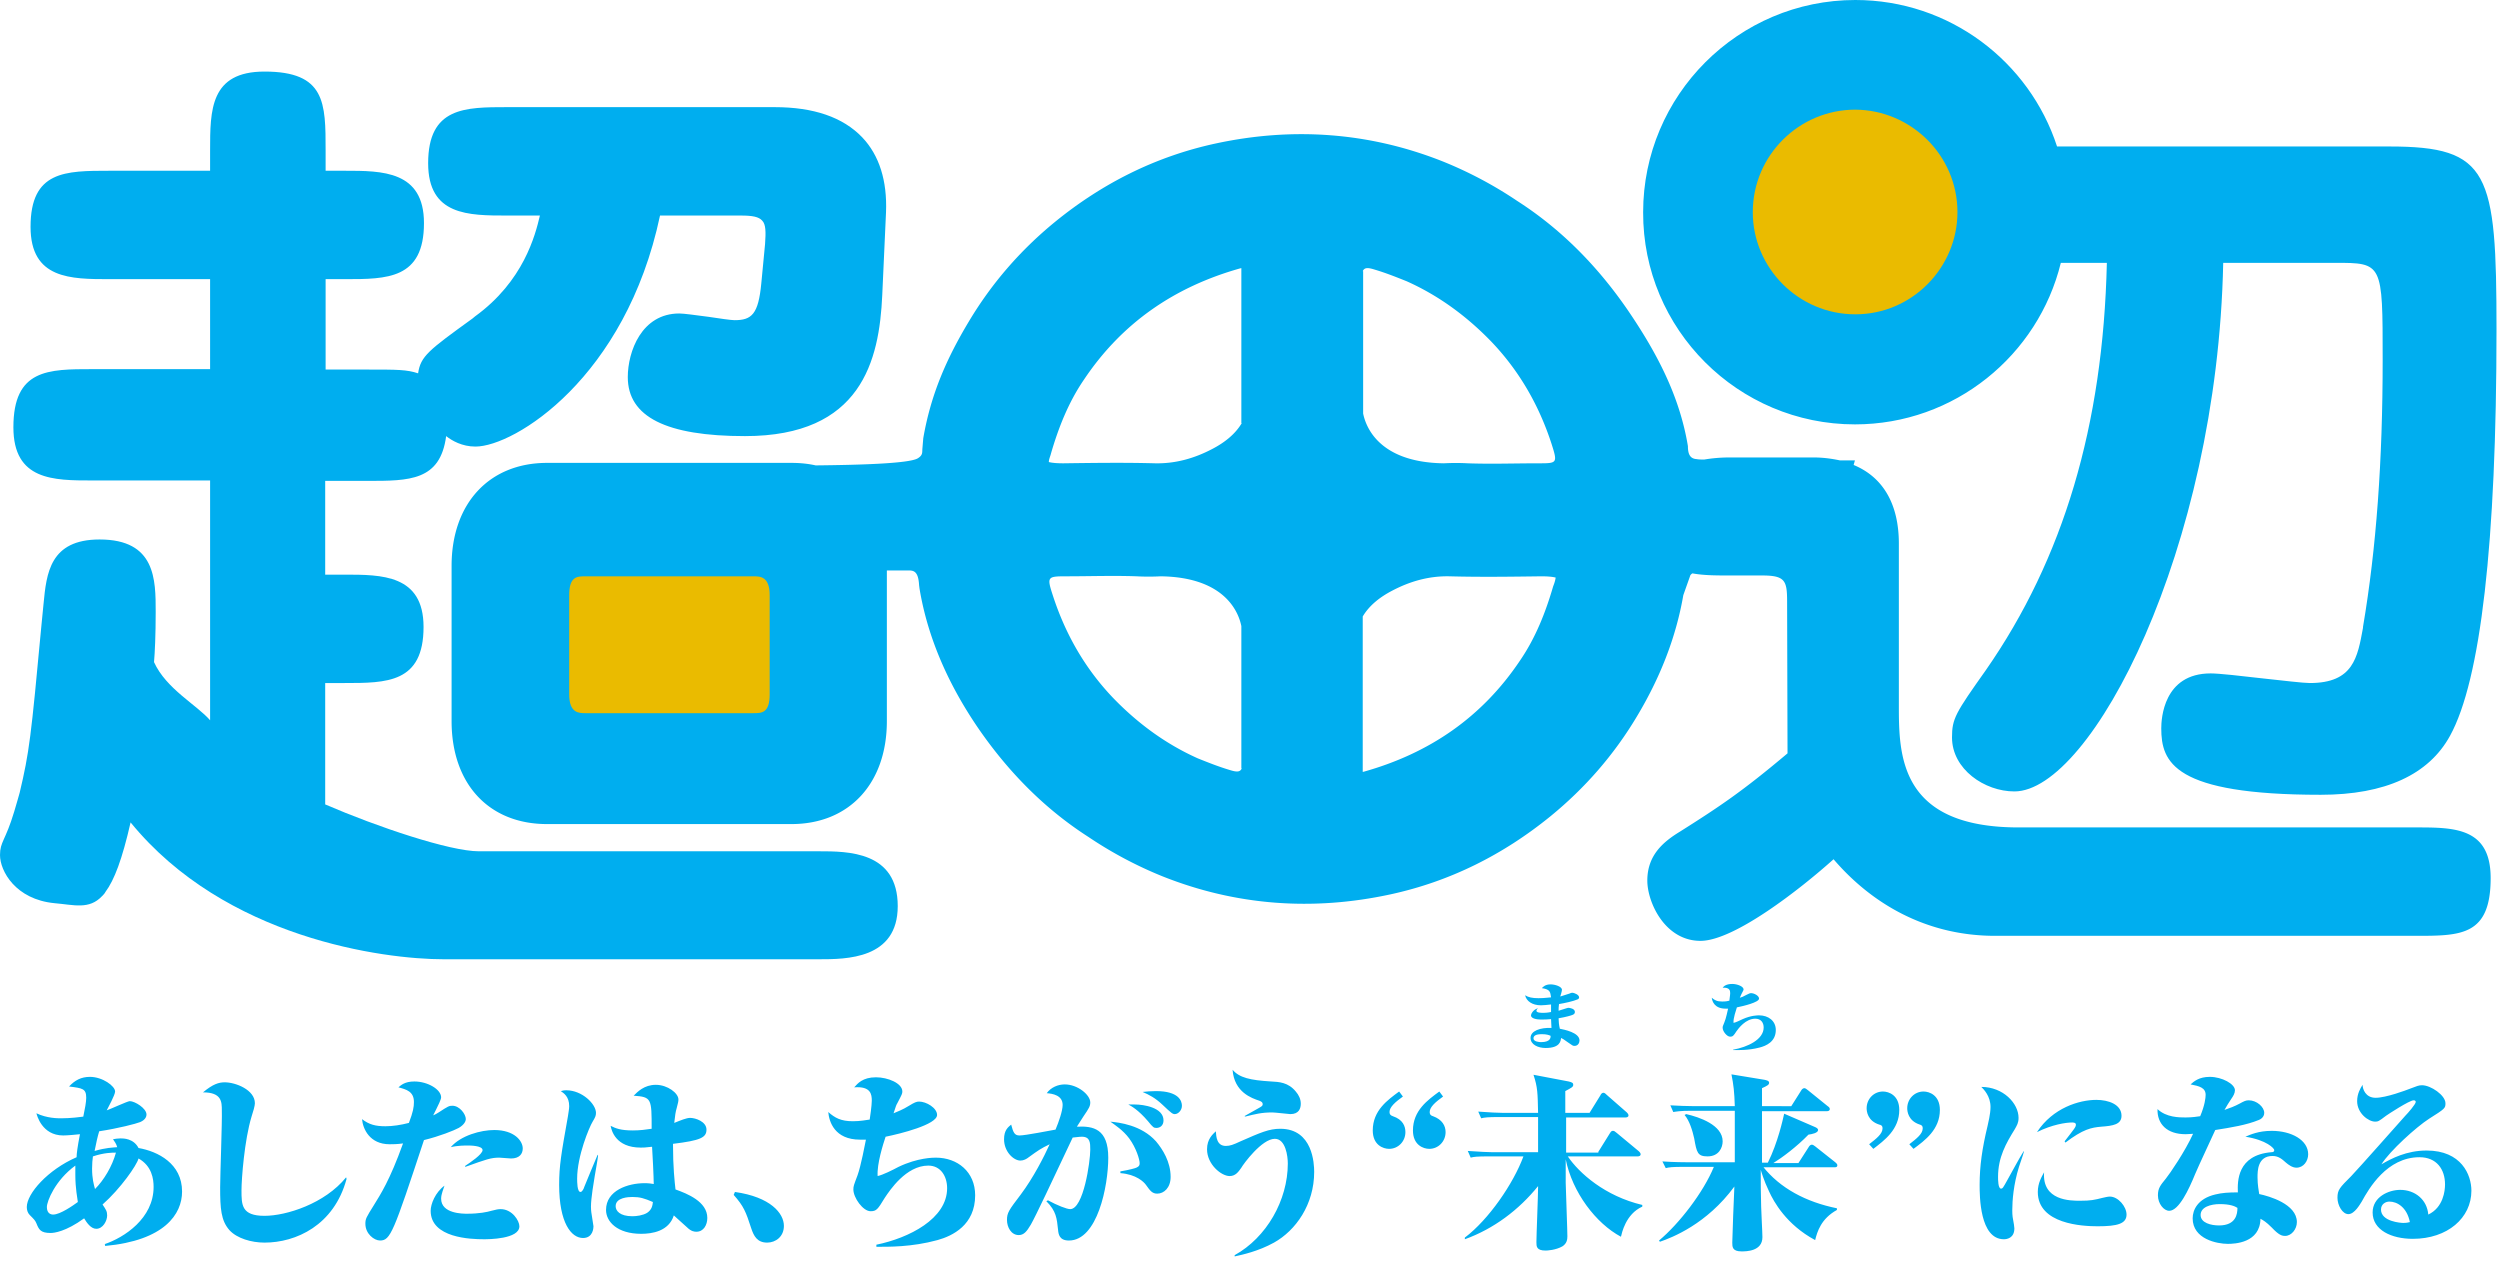 <svg viewBox="0 0 448 226" xmlns="http://www.w3.org/2000/svg" fill-rule="evenodd" clip-rule="evenodd" stroke-linejoin="round" stroke-miterlimit="1.414"><g fill-rule="nonzero"><g fill="#00aeef"><path d="M432.9 148.275h-71.175c-21.45 0-21.45-13.05-21.45-21.975V97.425c0-7.125-2.85-11.925-8.1-14.1.075-.3.15-.525.225-.825h-2.7c-1.425-.3-3-.525-4.725-.525h-15c-1.725 0-3.225.15-4.575.375-.45 0-.975 0-1.35-.075-1.2-.075-1.575-.9-1.575-2.325-1.5-9.075-5.625-16.8-10.725-24.3-5.55-8.1-12.15-14.7-19.875-19.65a72.24 72.24 0 0 0-13.275-7.05c-13.2-5.25-26.925-6.225-40.8-3.225-10.725 2.325-20.25 7.125-28.725 14.025-6.15 5.025-11.325 10.95-15.45 17.85-4.05 6.75-6.825 13.125-8.175 20.925l-.15 1.8c-.075.675.15 1.2-.825 1.8-1.575.975-11.025 1.2-18.3 1.275-1.35-.3-2.775-.45-4.35-.45h-43.8c-10.35 0-17.1 7.275-17.1 18.45v27.825c0 11.25 6.675 18.45 17.1 18.45h43.8c10.35 0 17.1-7.275 17.1-18.45v-27h3.675c.975 0 1.95-.075 2.1 2.625l.075.6c1.5 9.075 5.325 17.4 10.425 24.9 5.55 8.1 12.15 14.7 19.875 19.65a72.24 72.24 0 0 0 13.275 7.05c13.2 5.25 26.925 6.225 40.8 3.225 10.725-2.325 20.25-7.125 28.725-14.025 6.15-5.025 11.325-10.95 15.45-17.85 4.05-6.75 6.975-13.95 8.325-21.75l1.275-3.6.225-.225c.075 0 .075-.075.15-.075 2.025.375 4.35.375 6.675.375h5.775c4.125 0 4.5.9 4.5 4.65l.075 27.225c-8.1 6.825-12.15 9.525-19.275 14.025-3.075 1.875-5.85 4.275-5.85 8.775 0 3.9 3.15 10.8 9.525 10.8 6.075 0 18-9.375 23.85-14.625 6.675 7.8 16.425 13.725 28.95 13.725H432.9c8.1 0 13.425 0 13.425-10.35 0-9.075-6.525-9.075-13.425-9.075zM222.525 137.7c-.3.675-.9.675-2.1.3-2.025-.6-3.9-1.35-5.775-2.1-5.7-2.55-10.725-6.225-15.15-10.8-5.025-5.25-8.55-11.4-10.8-18.3-1.125-3.45-1.05-3.525 2.4-3.525 4.2 0 8.4-.15 12.6 0a40.64 40.64 0 0 0 4.275 0c12.075.15 14.1 7.05 14.475 8.925v25.5h.075zm0-61.875c-1.2 2.025-3.15 3.525-5.325 4.65-3.15 1.65-6.525 2.625-10.2 2.55-5.475-.15-10.95-.075-16.425 0-1.2 0-2.025-.075-2.625-.225 0-.525.3-1.125.375-1.5 1.35-4.65 3.15-9.225 5.925-13.275 6.825-10.2 16.275-16.65 28.05-19.95.075 0 .15 0 .15-.075v27.825h.075zM244.2 48.6c.3-.675.9-.675 2.1-.3 2.025.6 3.9 1.35 5.775 2.1 5.7 2.55 10.725 6.225 15.15 10.8 5.025 5.25 8.55 11.4 10.8 18.3 1.125 3.525 1.05 3.525-2.4 3.525-4.2 0-8.4.15-12.6 0a40.64 40.64 0 0 0-4.275 0c-12.075-.15-14.1-7.05-14.475-8.925V48.6h-.075zm34.125 56.475c-1.35 4.65-3.15 9.225-5.925 13.275-6.825 10.2-16.275 16.65-28.05 19.95-.075 0-.15 0-.15.075v-27.9c1.2-2.025 3.15-3.525 5.325-4.65 3.15-1.65 6.525-2.625 10.2-2.55 5.475.15 10.95.075 16.425 0 1.2 0 2.025.075 2.625.225-.075.6-.3 1.2-.45 1.575z"/><path d="M146.7 152.55H85.8c-5.175 0-18.15-4.35-27.525-8.4V122.4h3.45c7.575 0 14.175 0 14.175-10.05 0-9.375-7.5-9.375-14.175-9.375h-3.45v-16.8h7.575c7.5 0 13.05 0 14.1-8.025 1.05.825 2.85 1.875 5.25 1.875 6.975 0 26.925-12.3 33.075-41.4h14.475c2.1 0 3.225.225 3.825.9.675.675.675 2.025.525 4.2l-.675 7.05c-.525 5.55-1.725 6.6-4.8 6.6-.6 0-2.7-.3-4.65-.6-2.325-.3-4.425-.6-5.25-.6-6.75 0-9.225 6.825-9.225 11.4 0 7.125 6.9 10.575 21 10.575 20.85 0 24.075-13.5 24.6-25.275l.675-14.85c.225-5.625-1.2-10.2-4.275-13.425-3.45-3.6-8.7-5.4-15.675-5.4H90.9c-7.575 0-14.175 0-14.175 10.05 0 9.375 7.2 9.375 14.175 9.375h5.85C95.925 42.15 93.825 50.4 85.125 56.7l-.45.375c-7.875 5.7-9.3 6.75-9.75 9.825-2.025-.675-3.75-.675-9-.675H58.35v-16.2h3.45c7.575 0 14.175 0 14.175-10.05 0-9.375-7.5-9.375-14.175-9.375h-3.45V27c0-8.55 0-14.175-10.95-14.175-9.75 0-9.75 6.9-9.75 14.175v3.6h-18c-7.95 0-14.175 0-14.175 10.05 0 9.375 7.2 9.375 14.175 9.375h18V66.15H16.575c-7.95 0-14.175 0-14.175 10.425C2.4 86.1 9.6 86.1 16.575 86.1H37.65v42.975c-2.4-2.775-7.875-5.625-10.05-10.425.15-1.65.3-4.875.3-9 0-5.775 0-12.975-10.05-12.975-8.925 0-9.525 6.075-10.05 11.55l-.375 3.825c-1.875 20.175-2.175 22.725-3.9 30-.15.6-.525 1.8-.975 3.375-1.575 5.25-2.55 5.4-2.55 7.8 0 2.85 2.775 7.95 9.75 8.625 3.525.3 6.225 1.2 8.55-1.275.225-.225.45-.45.6-.75 1.575-2.1 3-5.85 4.5-12.45C40.35 168.15 68.7 171.9 79.5 171.9h67.2c4.95 0 14.175 0 14.175-9.525 0-9.825-8.925-9.825-14.175-9.825zm185.7-76.5c17.85 0 32.85-12.375 36.9-28.95h8.25c-.675 29.175-7.8 53.025-21.675 72.975-5.475 7.725-6.075 8.7-6.075 12.075 0 5.7 5.85 9.675 11.175 9.675 13.725 0 36.375-43.275 37.425-94.725h20.025c8.55 0 8.55 0 8.55 17.4 0 18.075-1.125 33.675-3.525 47.85v.15c-.975 5.325-1.725 9.9-9.525 9.9-1.2 0-4.875-.45-8.4-.825-3.9-.45-7.875-.9-9.375-.9-8.475 0-8.85 8.175-8.85 9.825 0 6.075 2.175 11.925 28.575 11.925 11.55 0 19.35-3.6 23.175-10.575 5.475-9.975 8.325-34.5 8.325-72.825 0-28.2-1.275-32.775-19.2-32.775h-59.55C363.675 11.025 349.35 0 332.475 0c-21 0-38.025 17.1-38.025 38.025-.075 21 17.025 38.025 37.95 38.025z"/></g><path d="M350.775 38.025c0 9.9-8.1 18.3-18.3 18.3-10.2 0-18.375-8.325-18.375-18.3 0-10.2 8.325-18.375 18.375-18.375 9.975.075 18.3 8.175 18.3 18.375zM135 103.275c1.2 0 2.925 0 2.925 3.375v17.775c0 3.375-1.425 3.375-2.925 3.375h-30.075c-1.2 0-2.925 0-2.925-3.375V106.65c0-3.375 1.425-3.375 2.925-3.375H135z" fill="#eabb00"/><path d="M18.675 222.975c3.6-1.2 8.85-4.65 8.85-10.275 0-1.425-.3-3.75-2.7-5.1-.3 1.2-3.225 5.4-6.45 8.25.6.9.825 1.2.825 1.95 0 .975-.75 2.4-1.95 2.4-.975 0-1.725-1.125-2.175-1.875-3.3 2.4-5.4 2.625-6 2.625-1.8 0-2.1-.6-2.55-1.725-.225-.525-.375-.675-1.2-1.5-.375-.375-.525-.9-.525-1.425 0-2.4 3.75-6.675 8.925-8.925 0-.6.15-1.8.6-4.125-.6.075-2.325.225-3 .225-3.825 0-4.725-3.675-4.8-3.975 1.875.9 3.825.9 4.425.9.3 0 1.8 0 3.975-.3.3-1.425.525-2.625.525-3.375 0-1.65-.675-1.725-3.075-2.025 1.05-1.125 2.175-1.725 3.75-1.725 2.25 0 4.5 1.65 4.5 2.625 0 .6-1.275 2.925-1.5 3.375.675-.225 3.75-1.65 4.125-1.65.9 0 3 1.275 3 2.4 0 .225-.075.9-1.125 1.35-.75.3-3.9 1.125-7.35 1.65-.3.975-.525 2.025-.825 3.525 2.1-.6 3.225-.6 4.05-.675-.15-.6-.45-.975-.75-1.425.45-.075.825-.15 1.35-.15.525 0 2.325 0 3.225 1.725 3.45.6 7.8 2.775 7.8 7.8 0 4.05-3.15 8.775-13.8 9.75v-.3h-.15zm-5.175-12.45v-1.65c-3.6 2.625-5.1 6.375-5.1 7.425 0 1.125.675 1.35 1.125 1.35 1.275 0 3.6-1.65 4.425-2.25-.075-.675-.45-2.4-.45-4.875zm3-1.125c0 1.8.3 2.85.525 3.675 1.575-1.575 3.075-4.05 3.75-6.525-.675 0-2.1 0-4.125.675-.075.6-.15 1.275-.15 2.175zm45.6 1.875c-2.25 8.325-9.075 11.4-14.7 11.4-2.325 0-4.95-.75-6.3-2.25-1.5-1.725-1.65-3.825-1.65-7.65 0-2.175.375-11.85.3-13.8 0-1.5 0-3.225-3.375-3.225 1.8-1.5 2.85-1.8 3.9-1.8 1.95 0 5.4 1.35 5.4 3.75 0 .45-.3 1.5-.6 2.4-1.275 4.2-1.8 11.175-1.8 13.2 0 2.625 0 4.575 4.125 4.575 3.9 0 10.8-2.175 14.625-6.9l.075.3zm12.075-13.8c0-1.875-1.35-2.25-2.775-2.625.45-.375 1.125-1.05 2.85-1.05 2.4 0 4.8 1.425 4.8 2.85 0 .375-.6 1.575-.9 2.175l-.525 1.05c.375-.15.6-.3.975-.525 1.725-1.125 1.875-1.2 2.475-1.2 1.275 0 2.4 1.5 2.4 2.4 0 .3-.225.975-1.275 1.575-.825.45-3.45 1.5-6.225 2.175-5.475 16.575-6 18-7.875 18-1.05 0-2.625-1.2-2.625-3 0-.9.15-1.125 1.5-3.3 1.2-1.95 2.85-4.425 5.25-11.1-1.05.15-1.875.15-2.4.15-3.6 0-4.8-2.775-4.95-4.5 1.275.975 2.4 1.275 4.2 1.275 1.275 0 2.775-.225 4.2-.6.75-1.95.9-2.85.9-3.75zM79.05 214.8c0 2.7 3.9 2.7 4.65 2.7 2.175 0 3.6-.3 4.35-.525.825-.225 1.275-.3 1.65-.3 2.1 0 3.375 2.1 3.375 3.075 0 2.325-5.625 2.325-6.375 2.325-2.325 0-9.525-.225-9.525-5.1 0-1.2.825-3.3 2.475-4.5-.15.525-.6 1.5-.6 2.325zm4.275-5.85c.9-.6 3.15-2.1 3.15-2.85 0-.825-2.325-.825-2.625-.825-.525 0-1.875 0-3.075.3 1.8-2.1 5.4-3.075 7.8-3.075 3.6 0 5.1 1.95 5.1 3.3 0 .975-.6 1.8-2.1 1.8-.3 0-1.8-.15-2.1-.15-1.5 0-2.325.3-6.075 1.65l-.075-.15zm23.85-1.875c-.075.75-.45 2.775-.6 3.675-.15.9-.675 3.975-.675 5.475 0 .225 0 .75.15 1.575 0 .075.3 1.875.3 1.95 0 .3-.075 2.1-1.875 2.1-2.1 0-4.275-2.7-4.275-9.525 0-3.45.375-5.55 1.575-12.3.075-.6.225-1.275.225-1.8 0-1.725-.975-2.325-1.5-2.7.3-.075.525-.15.975-.15 2.85 0 5.325 2.475 5.325 4.05 0 .525-.15.825-.6 1.575-.6.975-2.775 6.15-2.775 10.2 0 .6 0 2.4.6 2.4.3 0 .6-.6.675-.9.375-.9 2.025-4.95 2.4-5.775l.075.15zm6.375-10.725c.675-.675 1.875-1.95 3.975-1.95s4.05 1.5 4.05 2.625c0 .375-.075.6-.3 1.5-.225.75-.3 1.35-.45 2.7 1.125-.45 2.175-.9 2.85-.9.975 0 2.925.675 2.925 2.1s-1.05 1.95-6 2.55c0 4.275.3 6.825.45 8.175 2.1.75 5.7 2.175 5.7 5.1 0 1.275-.675 2.475-1.95 2.475-.3 0-.9 0-1.725-.825-1.8-1.575-1.95-1.8-2.325-2.1-.9 2.85-3.9 3.3-5.85 3.3-4.275 0-6.3-2.175-6.3-4.275 0-3.525 3.975-4.8 6.9-4.8.75 0 1.2.075 1.65.15 0-1.05-.225-5.775-.3-6.675-1.35.15-1.5.15-2.025.15-4.5 0-5.25-3.075-5.4-3.9.9.45 1.8.825 3.975.825 1.275 0 2.4-.15 3.375-.3 0-5.4 0-5.7-3.225-5.925zm-.225 18.15c-.675 0-3 .075-3 1.65 0 .825.75 1.8 3 1.8.75 0 1.875-.15 2.625-.6.9-.6.975-1.35 1.05-1.95-1.575-.675-2.325-.9-3.675-.9zm18.375-.9c6.375.9 8.775 3.825 8.775 6.075 0 1.95-1.5 3-3 3-1.8 0-2.4-1.2-2.85-2.55-.975-3-1.35-3.975-3.15-6l.225-.525zm25.35 9.45c5.85-1.2 12.675-4.65 12.675-10.125 0-2.1-1.125-4.05-3.375-4.05-3.975 0-6.9 4.425-7.8 5.775-1.275 2.1-1.5 2.4-2.55 2.4-1.35 0-3.075-2.4-3.075-3.9 0-.6.075-.75.75-2.55.6-1.65 1.35-5.625 1.5-6.375h-1.05c-4.575 0-5.55-3.225-5.7-4.95 1.2 1.05 2.25 1.65 4.425 1.65 1.35 0 2.4-.225 3-.3.075-.45.375-2.55.375-3.375 0-1.125-.15-2.625-3.15-2.4.6-.675 1.5-1.8 3.9-1.8 2.1 0 4.725 1.05 4.725 2.55 0 .375-.075.525-.9 2.1-.225.375-.225.45-.675 1.8.675-.3 1.575-.6 2.775-1.35.975-.6 1.35-.75 1.8-.75 1.275 0 3.225 1.125 3.225 2.4 0 1.725-6.6 3.375-9.225 3.9-.45 1.35-1.575 4.875-1.425 7.05.975-.225 2.625-1.05 3.75-1.65 3.45-1.65 6.225-1.65 6.675-1.65 3.9 0 7.05 2.55 7.05 6.75 0 5.325-4.05 7.275-6.75 8.025-4.65 1.275-8.85 1.2-10.95 1.2v-.375zm30.75-7.95c1.65.9 3.375 1.575 3.975 1.575 2.4 0 3.6-8.55 3.6-10.65 0-1.2 0-2.325-1.5-2.325 0 0-.525 0-1.65.15-3.6 7.65-6.675 14.175-7.5 15.6-.75 1.275-1.275 1.875-2.175 1.875-1.35 0-2.1-1.425-2.1-2.7 0-1.275.3-1.725 2.475-4.575 2.25-3 4.2-6.825 5.175-9-1.575.75-2.1 1.125-3.75 2.325-.375.3-.9.6-1.5.6-1.2 0-2.925-1.575-2.925-3.825 0-1.65.75-2.175 1.275-2.625.375 1.425.6 1.95 1.5 1.95 1.05 0 5.55-.9 6.45-1.05.6-1.425 1.275-3.375 1.275-4.425 0-1.725-1.8-2.025-2.85-2.1.75-1.05 2.025-1.575 3.225-1.575 2.325 0 4.575 1.875 4.575 3.225 0 .675-.225 1.05-1.2 2.475-.75 1.2-1.05 1.65-1.2 1.875 2.925-.15 5.625.375 5.625 5.55 0 5.1-1.95 14.85-7.05 14.85-1.725 0-1.875-1.125-1.95-1.95-.225-2.025-.3-3.3-2.1-5.1l.3-.15zm12.9-5.175c1.8-.3 2.775-.6 2.925-.675.525-.225.6-.45.6-.825 0-.6-.6-2.7-1.875-4.425-1.125-1.5-2.55-2.4-3.375-3 1.575.15 5.55.6 8.175 3.525 1.2 1.425 2.625 3.675 2.625 6.375 0 1.95-1.2 3-2.4 3-.9 0-1.275-.525-2.025-1.575-.375-.525-1.725-1.875-4.575-2.1v-.3h-.075zm2.7-12c1.5 0 5.1.525 5.1 2.85 0 .9-.6 1.35-1.275 1.35-.45 0-.6-.075-1.5-1.2-1.8-2.1-3-2.7-3.525-3h1.2zm3.75-2.4c4.125 0 4.65 1.8 4.65 2.625s-.675 1.5-1.275 1.5c-.375 0-.6-.15-2.175-1.65-1.35-1.275-2.4-1.8-3.6-2.325.75-.075 1.425-.15 2.4-.15zm14.1 29.4c5.7-3.15 9.525-9.825 9.525-16.425 0-1.275-.375-4.425-2.325-4.425-2.325 0-5.625 4.5-6 5.175-.525.75-1.05 1.5-2.1 1.5-1.5 0-4.05-2.1-4.05-4.8 0-1.875 1.05-2.7 1.575-3.225.075.975.15 2.625 1.8 2.625.75 0 1.35-.225 2.625-.825 3.6-1.575 5.1-2.25 7.125-2.25 5.85 0 6.075 6.3 6.075 7.725 0 5.85-3.3 10.5-7.2 12.675-2.85 1.575-5.7 2.175-7.05 2.475v-.225zm1.725-24.9c1.05-.6 2.25-1.275 2.4-1.35.825-.45.9-.525.9-.825 0-.3-.225-.45-.6-.6-1.35-.45-4.5-1.5-4.8-5.55 1.2 1.425 3.15 1.875 6.9 2.1 1.425.075 3.075.15 4.425 1.8.525.6.9 1.35.9 2.175 0 .825-.3 1.875-1.875 1.875-.15 0-2.775-.3-3.225-.3-1.95 0-3.075.3-4.875.75v-.075h-.15zM251.4 196.5c-1.35.975-2.4 1.875-2.4 2.775 0 .375.15.6.6.75 1.8.6 2.25 1.8 2.25 2.85 0 1.65-1.275 3-2.925 3-1.05 0-2.925-.675-2.925-3.3 0-3.6 2.7-5.475 4.725-6.975l.675.9zm7.2 0c-1.35.975-2.4 1.875-2.4 2.775 0 .3.075.6.6.75 1.65.6 2.25 1.725 2.25 2.85 0 1.65-1.275 3-2.925 3-1.05 0-2.925-.675-2.925-3.3 0-3.6 2.7-5.475 4.725-6.975l.675.9zm27.825 9.9l2.1-3.375c.225-.375.375-.375.525-.375.225 0 .3.075.675.375l3.975 3.3c.3.3.3.45.3.525 0 .3-.3.375-.525.375H280.95c2.025 3 6.675 7.125 13.35 8.7v.3c-3 1.35-3.675 4.8-3.825 5.4-4.5-2.4-8.7-7.95-9.9-13.875v4.2c.3 8.625.3 9.6.3 9.6 0 .525-.075 1.275-.9 1.8-1.2.675-2.7.75-3 .75-1.65 0-1.65-.75-1.65-1.5 0-1.2.3-8.325.3-9.9v-.15c-3.45 4.275-7.95 7.65-13.125 9.525v-.3c4.275-3.225 8.7-9.675 10.5-14.55h-6.225c-2.1 0-2.7.075-3.225.225l-.525-1.2c1.95.15 3.9.225 4.35.225h8.25v-6.3h-6.975c-2.025 0-2.625.075-3.225.225l-.525-1.2c1.875.15 3.75.225 4.35.225h6.375c-.075-3.525-.075-4.575-.825-6.825l6.3 1.2c.675.15.825.3.825.6 0 .375-.3.525-1.425 1.125v3.9h4.35l1.95-3.15c.075-.225.3-.45.525-.45.15 0 .3.075.6.375l3.6 3.15c.075.075.3.3.3.525 0 .3-.3.375-.525.375h-10.65v6.3h5.775v-.15zm29.475 2.625c3.075 3.9 7.725 6.375 13.275 7.5v.3c-2.85 1.575-3.525 3.9-3.9 5.4-5.175-2.775-7.425-6.9-8.25-8.7-.975-2.025-1.425-3.675-1.5-3.9 0 2.175 0 4.35.075 6.6 0 .75.225 4.575.225 5.475 0 2.55-2.925 2.55-3.75 2.55-1.65 0-1.65-.825-1.65-1.575 0-.9.3-8.625.375-10.05-4.95 6.75-11.175 9.15-13.35 9.9l-.15-.225c3.6-3 7.95-8.625 9.825-13.2h-5.4c-2.1 0-2.625.075-3.225.225l-.6-1.2c2.1.15 4.275.15 4.35.15h8.625v-9.225h-7.8c-2.1 0-2.7.15-3.225.225l-.525-1.2c1.35.075 3 .15 4.35.15h7.2c-.075-2.55-.225-3.825-.6-5.7l5.925.975c.3.075.825.15.825.525s-.3.525-1.275.975v3.225H321l1.8-2.85c.075-.15.3-.375.525-.375.225 0 .375.15.675.375l3.525 2.85c.225.15.375.3.375.525 0 .3-.3.375-.525.375H315.75v9.225h1.05c1.8-3.6 2.7-7.8 2.925-8.775l5.55 2.4c.15.075.525.225.525.525 0 .525-1.125.75-1.725.825-2.1 2.175-4.725 4.125-6.3 5.1h4.5l1.875-2.925c.075-.15.3-.375.525-.375.225 0 .375.15.6.3l3.6 2.85c.15.15.375.3.375.525 0 .375-.3.375-.525.375H315.9v-.15zm-13.725-9.375c2.325.525 6.525 1.95 6.525 4.875 0 1.125-.675 2.7-2.7 2.7-1.8 0-1.95-.675-2.4-3.225-.3-1.35-.825-3.15-1.725-4.2l.3-.15zm32.775 5.4c1.35-1.05 2.4-1.875 2.4-2.85 0-.525-.3-.6-.6-.675-2.1-.675-2.25-2.4-2.25-2.925 0-1.65 1.275-3 2.925-3 1.05 0 2.925.675 2.925 3.3 0 3.525-2.7 5.475-4.65 6.975l-.75-.825zm7.2 0c1.35-1.05 2.4-1.875 2.4-2.85 0-.525-.3-.6-.525-.675-2.1-.675-2.25-2.4-2.25-2.925 0-1.65 1.275-3 2.925-3 1.05 0 2.925.675 2.925 3.3 0 3.525-2.7 5.475-4.725 6.975l-.75-.825zm20.55 1.275c-.075.3-.15.6-.9 2.775-.975 3.15-1.2 6-1.2 7.8 0 .975.075 1.35.3 2.55 0 .225.075.45.075.675 0 1.8-1.425 1.95-1.875 1.95-4.35 0-4.35-7.8-4.35-9.75 0-3.375.45-6.525 1.425-10.575.075-.375.525-2.1.525-3.375 0-1.95-1.2-3.15-1.65-3.6 3.9 0 6.675 2.925 6.675 5.55 0 .9-.3 1.35-.675 2.025-1.575 2.55-3 5.025-3 8.55 0 .45 0 2.1.525 2.1.3 0 .375-.15 1.125-1.5.975-1.725 1.95-3.6 2.925-5.175h.075zm7.275-1.8c1.8-2.325 2.025-2.55 2.025-3 0-.375-.525-.375-.675-.375-1.125 0-3.6.375-6.3 1.725 2.85-4.35 7.575-5.775 10.65-5.775 2.175 0 4.5.825 4.5 2.85 0 1.575-1.575 1.8-3.6 1.95-1.8.15-3.3.45-6.45 2.85l-.15-.225zm2.775 10.65c1.95 0 2.55-.15 4.05-.525.3-.075.975-.225 1.275-.225 1.5 0 3 1.8 3 3.225 0 1.65-1.65 2.1-5.175 2.1-2.7 0-10.725-.375-10.725-6.15 0-1.575.675-2.7 1.125-3.525-.375 5.1 4.725 5.1 6.45 5.1zm22.5-18.975c0-1.275-1.125-1.575-2.7-1.875.6-.525 1.5-1.35 3.45-1.35 2.175 0 4.5 1.275 4.5 2.4 0 .525-.3 1.05-.675 1.575-.6.9-.675 1.05-1.2 1.95.9-.3 1.875-.675 2.7-1.125.825-.45 1.125-.6 1.65-.6 1.425 0 2.775 1.2 2.775 2.25 0 .825-.75 1.2-.975 1.275-2.175.9-4.95 1.35-7.8 1.8-.225.525-3.075 6.6-3.6 7.875-1.125 2.775-2.925 6.6-4.65 6.6-.975 0-2.025-1.275-2.025-2.775 0-1.275.45-1.8 1.425-3 .675-.825 3.45-4.875 4.875-8.025-.3 0-.675.075-1.35.075-3.3 0-5.1-1.8-5.025-4.5 1.575 1.5 3.9 1.5 5.025 1.5 1.2 0 2.1-.15 2.625-.225.825-1.95.975-3.3.975-3.825zm11.85 6.45c3.525 0 6.525 1.65 6.525 4.2 0 1.2-.825 2.4-2.1 2.4-.75 0-1.425-.525-1.875-.9-.6-.525-1.275-1.2-2.4-1.2-2.7 0-2.7 2.7-2.7 3.825 0 1.425.225 2.4.3 3 1.8.375 6.75 1.8 6.75 5.025 0 1.275-.975 2.475-2.1 2.475-.6 0-1.125-.15-2.4-1.5-1.05-1.05-1.5-1.275-2.025-1.575-.075 4.35-4.65 4.5-5.85 4.5-1.875 0-6.3-.825-6.3-4.575 0-1.5.9-3.525 4.05-4.275 1.2-.3 2.4-.375 4.05-.375-.075-1.95-.15-6.675 6-7.2.3 0 .525-.075.525-.375s-1.35-1.8-5.175-2.4c.9-.375 2.325-1.05 4.725-1.05zm-9.3 13.125c-1.65 0-3.45.525-3.45 1.95 0 1.425 1.875 1.875 3.3 1.875 3.075 0 3.3-2.1 3.3-3.15-.45-.3-1.35-.675-3.15-.675zm27.9-19.05c1.875 0 5.475-1.35 6.225-1.65 1.2-.45 1.5-.6 2.1-.6 1.575 0 4.2 1.8 4.2 3.225 0 .9-.075.975-2.925 2.775-2.325 1.5-7.05 5.775-8.55 8.175 1.8-1.05 4.5-2.475 8.1-2.475 6.225 0 8.025 4.35 8.025 7.2 0 4.875-4.275 8.625-10.5 8.625-3.825 0-7.2-1.575-7.2-4.725 0-2.775 2.85-4.05 4.95-4.05 2.625 0 4.8 1.725 5.025 4.425 2.7-1.275 3-4.275 3-5.4 0-2.7-1.5-4.875-4.575-4.875-5.85 0-9.075 5.625-10.35 7.95-.3.45-1.275 2.25-2.4 2.25-1.05 0-1.95-1.575-1.95-2.925 0-1.425.375-1.8 2.475-3.9 1.575-1.65 8.325-9.3 9.675-10.8.525-.525 1.875-2.1 1.875-2.475 0-.3-.3-.3-.375-.3-.75 0-4.65 2.55-4.95 2.775-1.275.975-1.425 1.05-1.95 1.05-1.2 0-3.225-1.5-3.225-3.675 0-1.35.6-2.325.975-2.925 0 .75.525 2.325 2.325 2.325zm2.475 18.6c-.675 0-1.5.45-1.5 1.425 0 2.175 3.6 2.4 3.975 2.4.6 0 .9-.075 1.2-.15-.525-2.625-2.25-3.675-3.675-3.675zM276.3 177.075c.225-.225.6-.675 1.575-.675.75 0 2.025.375 2.025.975 0 .225-.225.975-.3 1.2.75-.225 1.2-.375 1.65-.525.225-.075.3-.15.45-.15.45 0 1.275.375 1.275.825 0 .15-.075.3-.3.375-.675.3-2.325.675-3.3.825-.075.525-.075.825-.075 1.2.3-.075 1.575-.525 1.725-.525.3 0 1.2.15 1.2.75 0 .3-.225.45-.45.525-.15.075-1.125.375-2.475.6 0 .525.075 1.275.225 1.875.75.15 3.525.675 3.525 2.1 0 .375-.225.975-.9.975-.3 0-.375-.075-1.125-.6-.825-.6-.975-.675-1.275-.825-.075.525-.15 1.8-2.775 1.8-1.35 0-2.7-.6-2.7-1.8 0-1.275 1.725-1.875 3.75-1.8 0-.225-.075-1.35-.075-1.575-.6.075-1.275.075-1.875.075-.6 0-1.725-.15-1.725-.75 0-.225.375-1.05 1.275-1.275-.075.075-.3.225-.3.45 0 .375.9.375 1.2.375.225 0 .675 0 1.425-.15V180c-.825.075-1.2.15-1.8.15-1.575 0-2.625-.75-2.85-1.8.6.375 1.275.525 2.4.525 1.2 0 1.95-.15 2.25-.15-.15-.975-.15-1.425-1.65-1.65zm0 8.25c-1.125 0-1.5.3-1.5.75 0 .6 1.05.675 1.35.675 1.725 0 1.725-.825 1.725-1.125-.3-.15-.75-.3-1.575-.3zm34.275 2.775c2.55-.45 5.475-1.8 5.475-3.975 0-.825-.45-1.575-1.5-1.575-1.725 0-3 1.725-3.375 2.25-.525.825-.675.975-1.125.975-.6 0-1.35-.975-1.35-1.575 0-.225 0-.3.3-.975s.6-2.175.675-2.475h-.45c-1.95 0-2.4-1.275-2.475-1.95.525.45.975.675 1.875.675.6 0 1.05-.075 1.275-.15 0-.15.15-.975.15-1.35 0-.45-.075-1.05-1.35-.975.225-.3.675-.675 1.725-.675.9 0 2.025.45 2.025.975 0 .15-.075.225-.375.825-.075.15-.075.15-.3.675.3-.075.675-.225 1.2-.525.45-.225.6-.3.825-.3.525 0 1.425.45 1.425.975 0 .675-2.85 1.35-3.975 1.575-.15.525-.675 1.95-.6 2.775.45-.075 1.125-.45 1.65-.675 1.5-.675 2.7-.675 2.925-.675 1.65 0 3 .975 3 2.625 0 2.1-1.725 2.85-2.925 3.15-2.025.525-3.825.45-4.725.45v-.075z" fill="#00aeef"/></g></svg>